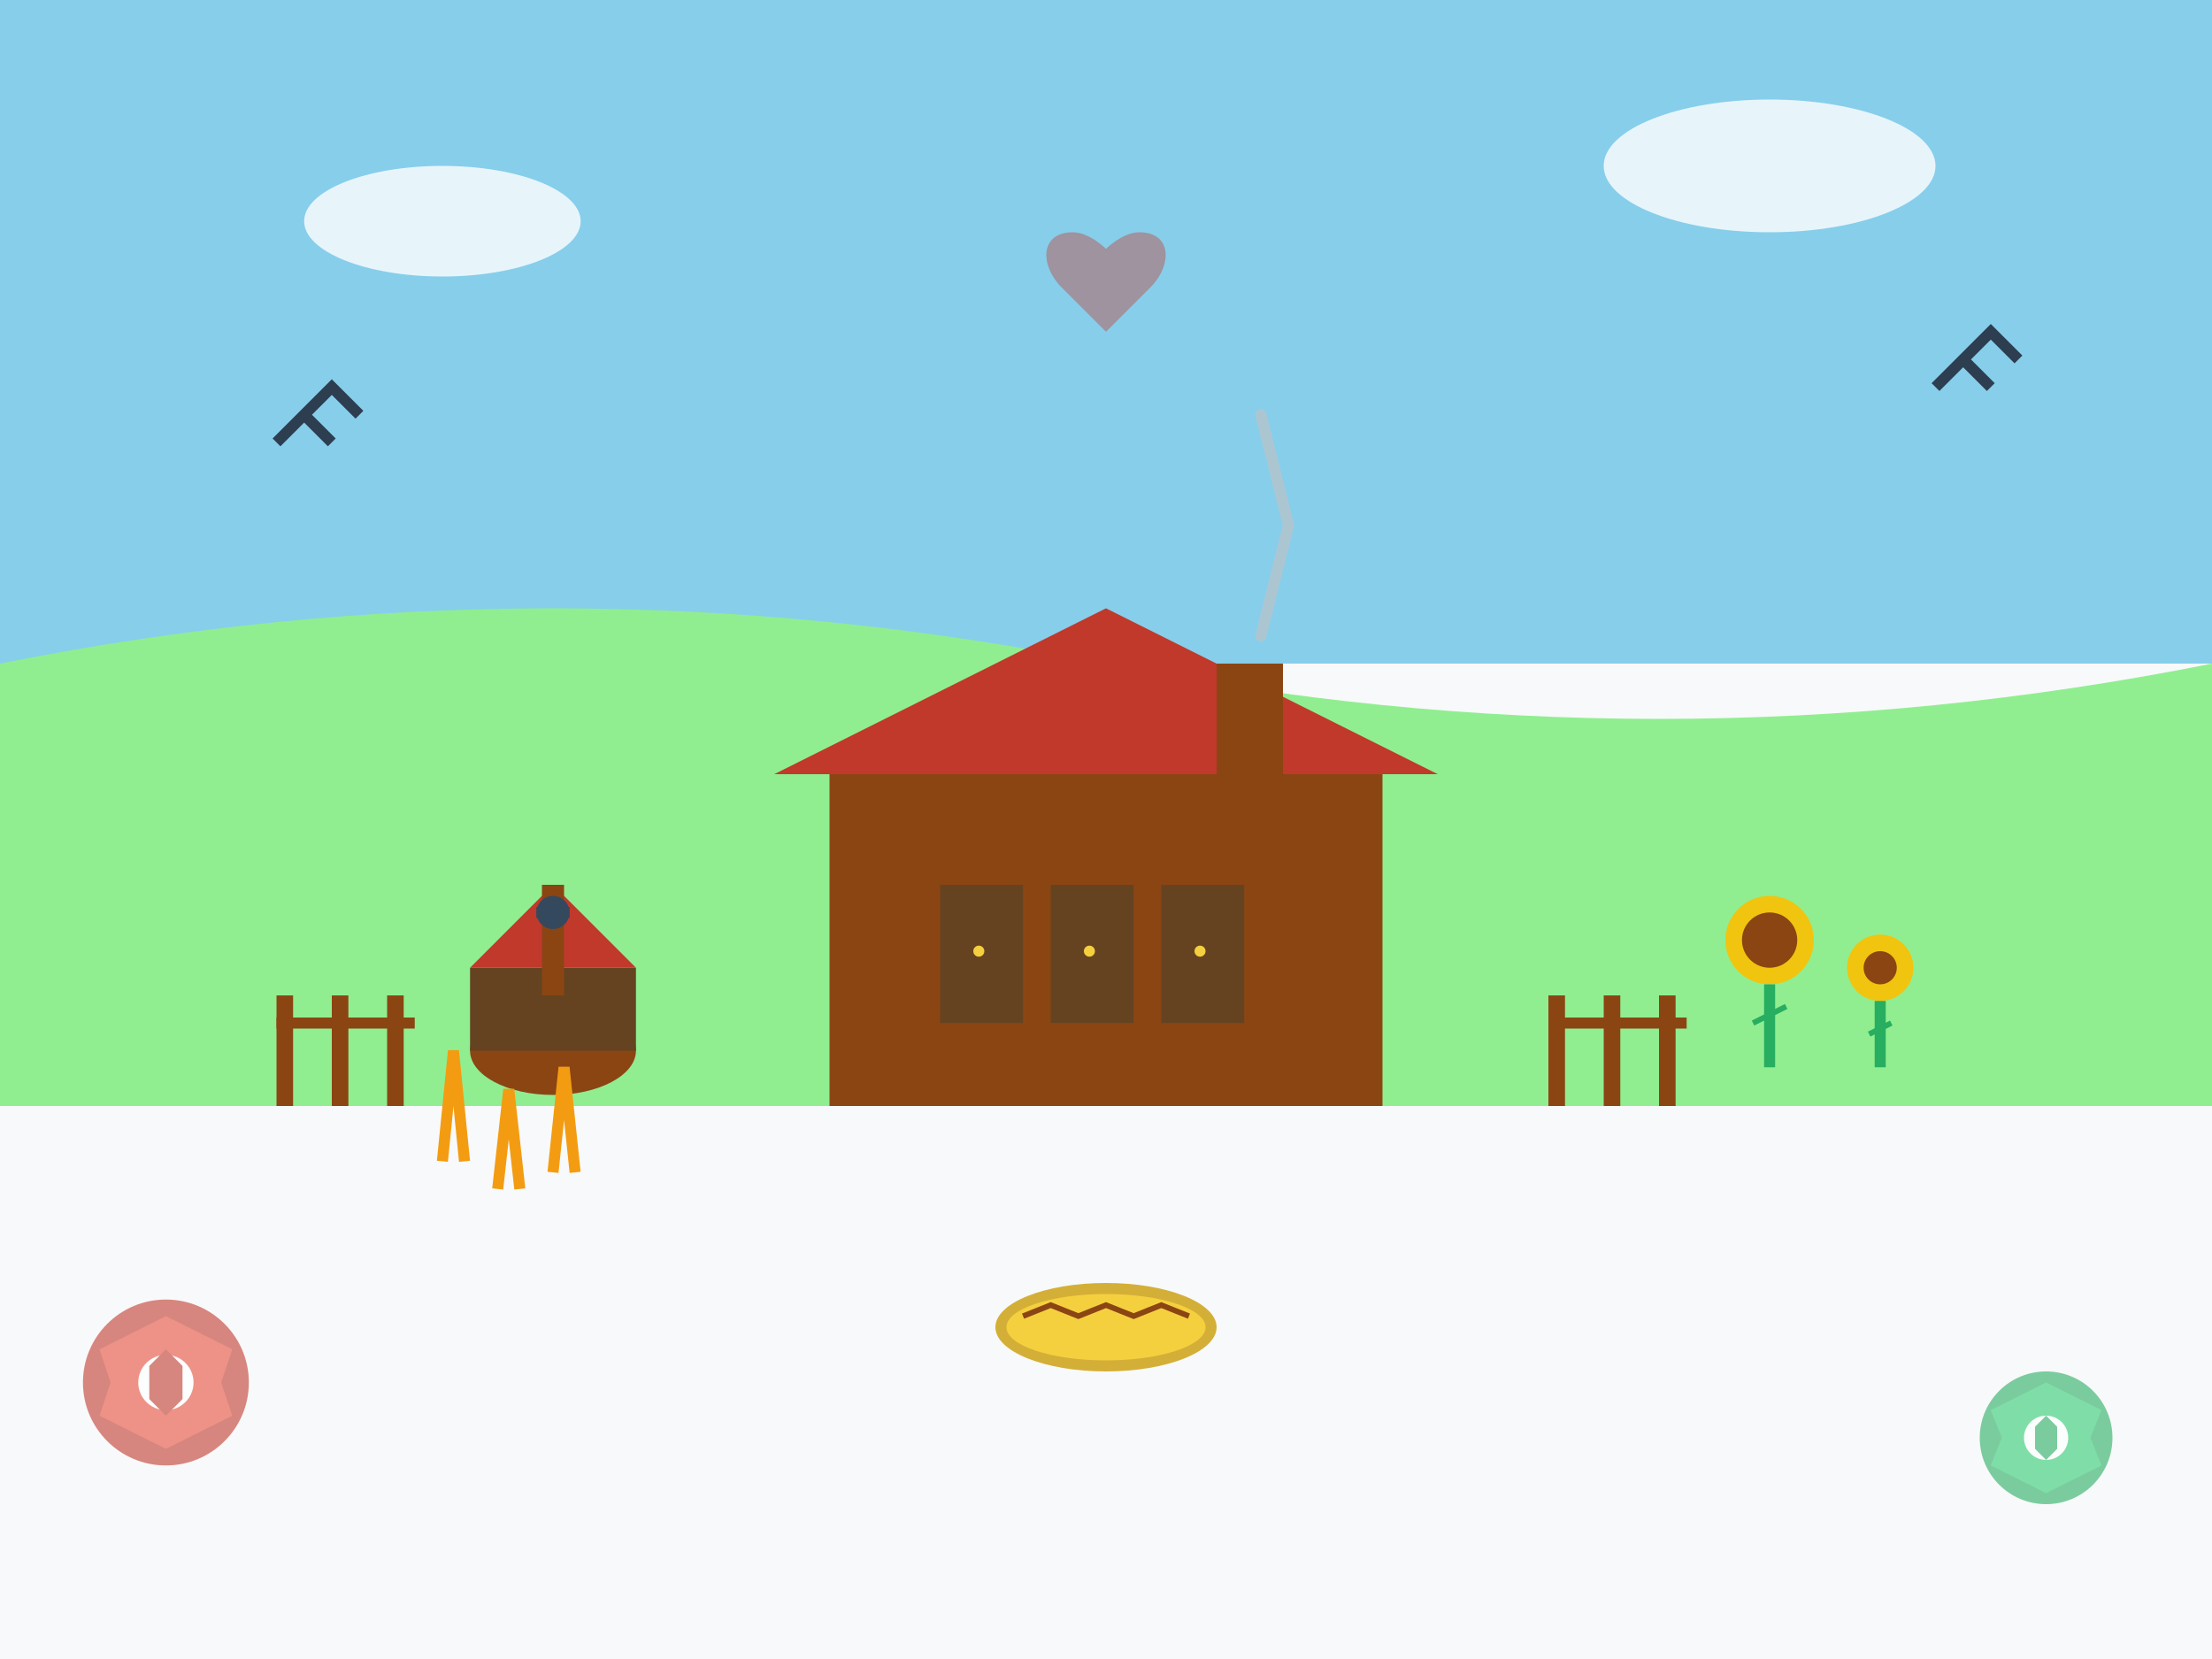 <svg width="400" height="300" viewBox="0 0 400 300" fill="none" xmlns="http://www.w3.org/2000/svg">
    <!-- Background -->
    <rect width="400" height="300" fill="#f8f9fa"/>
    
    <!-- Traditional Polish countryside scene -->
    <!-- Sky -->
    <rect width="400" height="120" fill="#87ceeb"/>
    
    <!-- Clouds -->
    <ellipse cx="80" cy="40" rx="25" ry="10" fill="#fff" opacity="0.8"/>
    <ellipse cx="320" cy="30" rx="30" ry="12" fill="#fff" opacity="0.8"/>
    
    <!-- Hills -->
    <path d="M0 120Q100 100 200 120Q300 140 400 120V200H0Z" fill="#90EE90"/>
    
    <!-- Traditional Polish house -->
    <rect x="150" y="140" width="100" height="60" fill="#8b4513"/>
    <path d="M140 140L200 110L260 140Z" fill="#c0392b"/>
    <rect x="170" y="160" width="15" height="25" fill="#654321"/>
    <rect x="190" y="160" width="15" height="25" fill="#654321"/>
    <rect x="210" y="160" width="15" height="25" fill="#654321"/>
    <circle cx="177" cy="172" r="1" fill="#f4d03f"/>
    <circle cx="197" cy="172" r="1" fill="#f4d03f"/>
    <circle cx="217" cy="172" r="1" fill="#f4d03f"/>
    
    <!-- Chimney with smoke -->
    <rect x="220" y="120" width="12" height="25" fill="#8b4513"/>
    <path d="M228 115L233 95L228 75" stroke="#bdc3c7" stroke-width="2" stroke-linecap="round" opacity="0.7"/>
    
    <!-- Traditional well -->
    <ellipse cx="100" cy="190" rx="15" ry="8" fill="#8b4513"/>
    <rect x="85" y="175" width="30" height="15" fill="#654321"/>
    <path d="M85 175L100 160L115 175" fill="#c0392b"/>
    <rect x="98" y="160" width="4" height="20" fill="#8b4513"/>
    <circle cx="100" cy="165" r="3" fill="#34495e"/>
    <path d="M97 165L103 165" stroke="#34495e" stroke-width="2"/>
    
    <!-- Traditional Polish fence -->
    <g>
        <rect x="50" y="180" width="3" height="20" fill="#8b4513"/>
        <rect x="60" y="180" width="3" height="20" fill="#8b4513"/>
        <rect x="70" y="180" width="3" height="20" fill="#8b4513"/>
        <rect x="280" y="180" width="3" height="20" fill="#8b4513"/>
        <rect x="290" y="180" width="3" height="20" fill="#8b4513"/>
        <rect x="300" y="180" width="3" height="20" fill="#8b4513"/>
        <path d="M50 185L75 185M280 185L305 185" stroke="#8b4513" stroke-width="2"/>
    </g>
    
    <!-- Sunflowers -->
    <g transform="translate(320, 170)">
        <circle r="8" fill="#f1c40f"/>
        <circle r="5" fill="#8b4513"/>
        <rect x="-1" y="8" width="2" height="15" fill="#27ae60"/>
        <path d="M-3 15L3 12" stroke="#27ae60" stroke-width="1"/>
    </g>
    
    <g transform="translate(340, 175)">
        <circle r="6" fill="#f1c40f"/>
        <circle r="3" fill="#8b4513"/>
        <rect x="-1" y="6" width="2" height="12" fill="#27ae60"/>
        <path d="M-2 12L2 10" stroke="#27ae60" stroke-width="1"/>
    </g>
    
    <!-- Traditional Polish folk patterns -->
    <g transform="translate(30, 250)" opacity="0.6">
        <circle r="15" fill="#c0392b"/>
        <path d="M-12 -6L0 -12L12 -6L10 0L12 6L0 12L-12 6L-10 0Z" fill="#e74c3c"/>
        <circle r="5" fill="#fff"/>
        <path d="M-3 -3L0 -6L3 -3L3 3L0 6L-3 3Z" fill="#c0392b"/>
    </g>
    
    <g transform="translate(370, 260)" opacity="0.6">
        <circle r="12" fill="#27ae60"/>
        <path d="M-10 -5L0 -10L10 -5L8 0L10 5L0 10L-10 5L-8 0Z" fill="#2ecc71"/>
        <circle r="4" fill="#fff"/>
        <path d="M-2 -2L0 -4L2 -2L2 2L0 4L-2 2Z" fill="#27ae60"/>
    </g>
    
    <!-- Wheat field -->
    <g transform="translate(80, 210)">
        <path d="M0 0L2 -20L4 0" stroke="#f39c12" stroke-width="2" fill="none"/>
        <circle cx="2" cy="-18" r="1" fill="#f39c12"/>
        <circle cx="2" cy="-15" r="1" fill="#f39c12"/>
        <circle cx="2" cy="-12" r="1" fill="#f39c12"/>
    </g>
    
    <g transform="translate(90, 215)">
        <path d="M0 0L2 -18L4 0" stroke="#f39c12" stroke-width="2" fill="none"/>
        <circle cx="2" cy="-16" r="1" fill="#f39c12"/>
        <circle cx="2" cy="-13" r="1" fill="#f39c12"/>
        <circle cx="2" cy="-10" r="1" fill="#f39c12"/>
    </g>
    
    <g transform="translate(100, 212)">
        <path d="M0 0L2 -19L4 0" stroke="#f39c12" stroke-width="2" fill="none"/>
        <circle cx="2" cy="-17" r="1" fill="#f39c12"/>
        <circle cx="2" cy="-14" r="1" fill="#f39c12"/>
        <circle cx="2" cy="-11" r="1" fill="#f39c12"/>
    </g>
    
    <!-- Birds -->
    <path d="M50 80L55 75L60 80M55 75L60 70L65 75" stroke="#2c3e50" stroke-width="2" fill="none"/>
    <path d="M350 70L355 65L360 70M355 65L360 60L365 65" stroke="#2c3e50" stroke-width="2" fill="none"/>
    
    <!-- Traditional bread/food symbols -->
    <g transform="translate(200, 240)">
        <ellipse rx="20" ry="8" fill="#d4af37"/>
        <ellipse rx="18" ry="6" fill="#f4d03f"/>
        <path d="M-15 -2L-10 -4L-5 -2L0 -4L5 -2L10 -4L15 -2" stroke="#8b4513" stroke-width="1"/>
    </g>
    
    <!-- Heart symbol for tradition -->
    <g transform="translate(200, 50)" opacity="0.4">
        <path d="M0 10L-8 2C-12 -2 -12 -8 -6 -8C-3 -8 0 -5 0 -5S3 -8 6 -8C12 -8 12 -2 8 2Z" fill="#c0392b"/>
    </g>
</svg>
